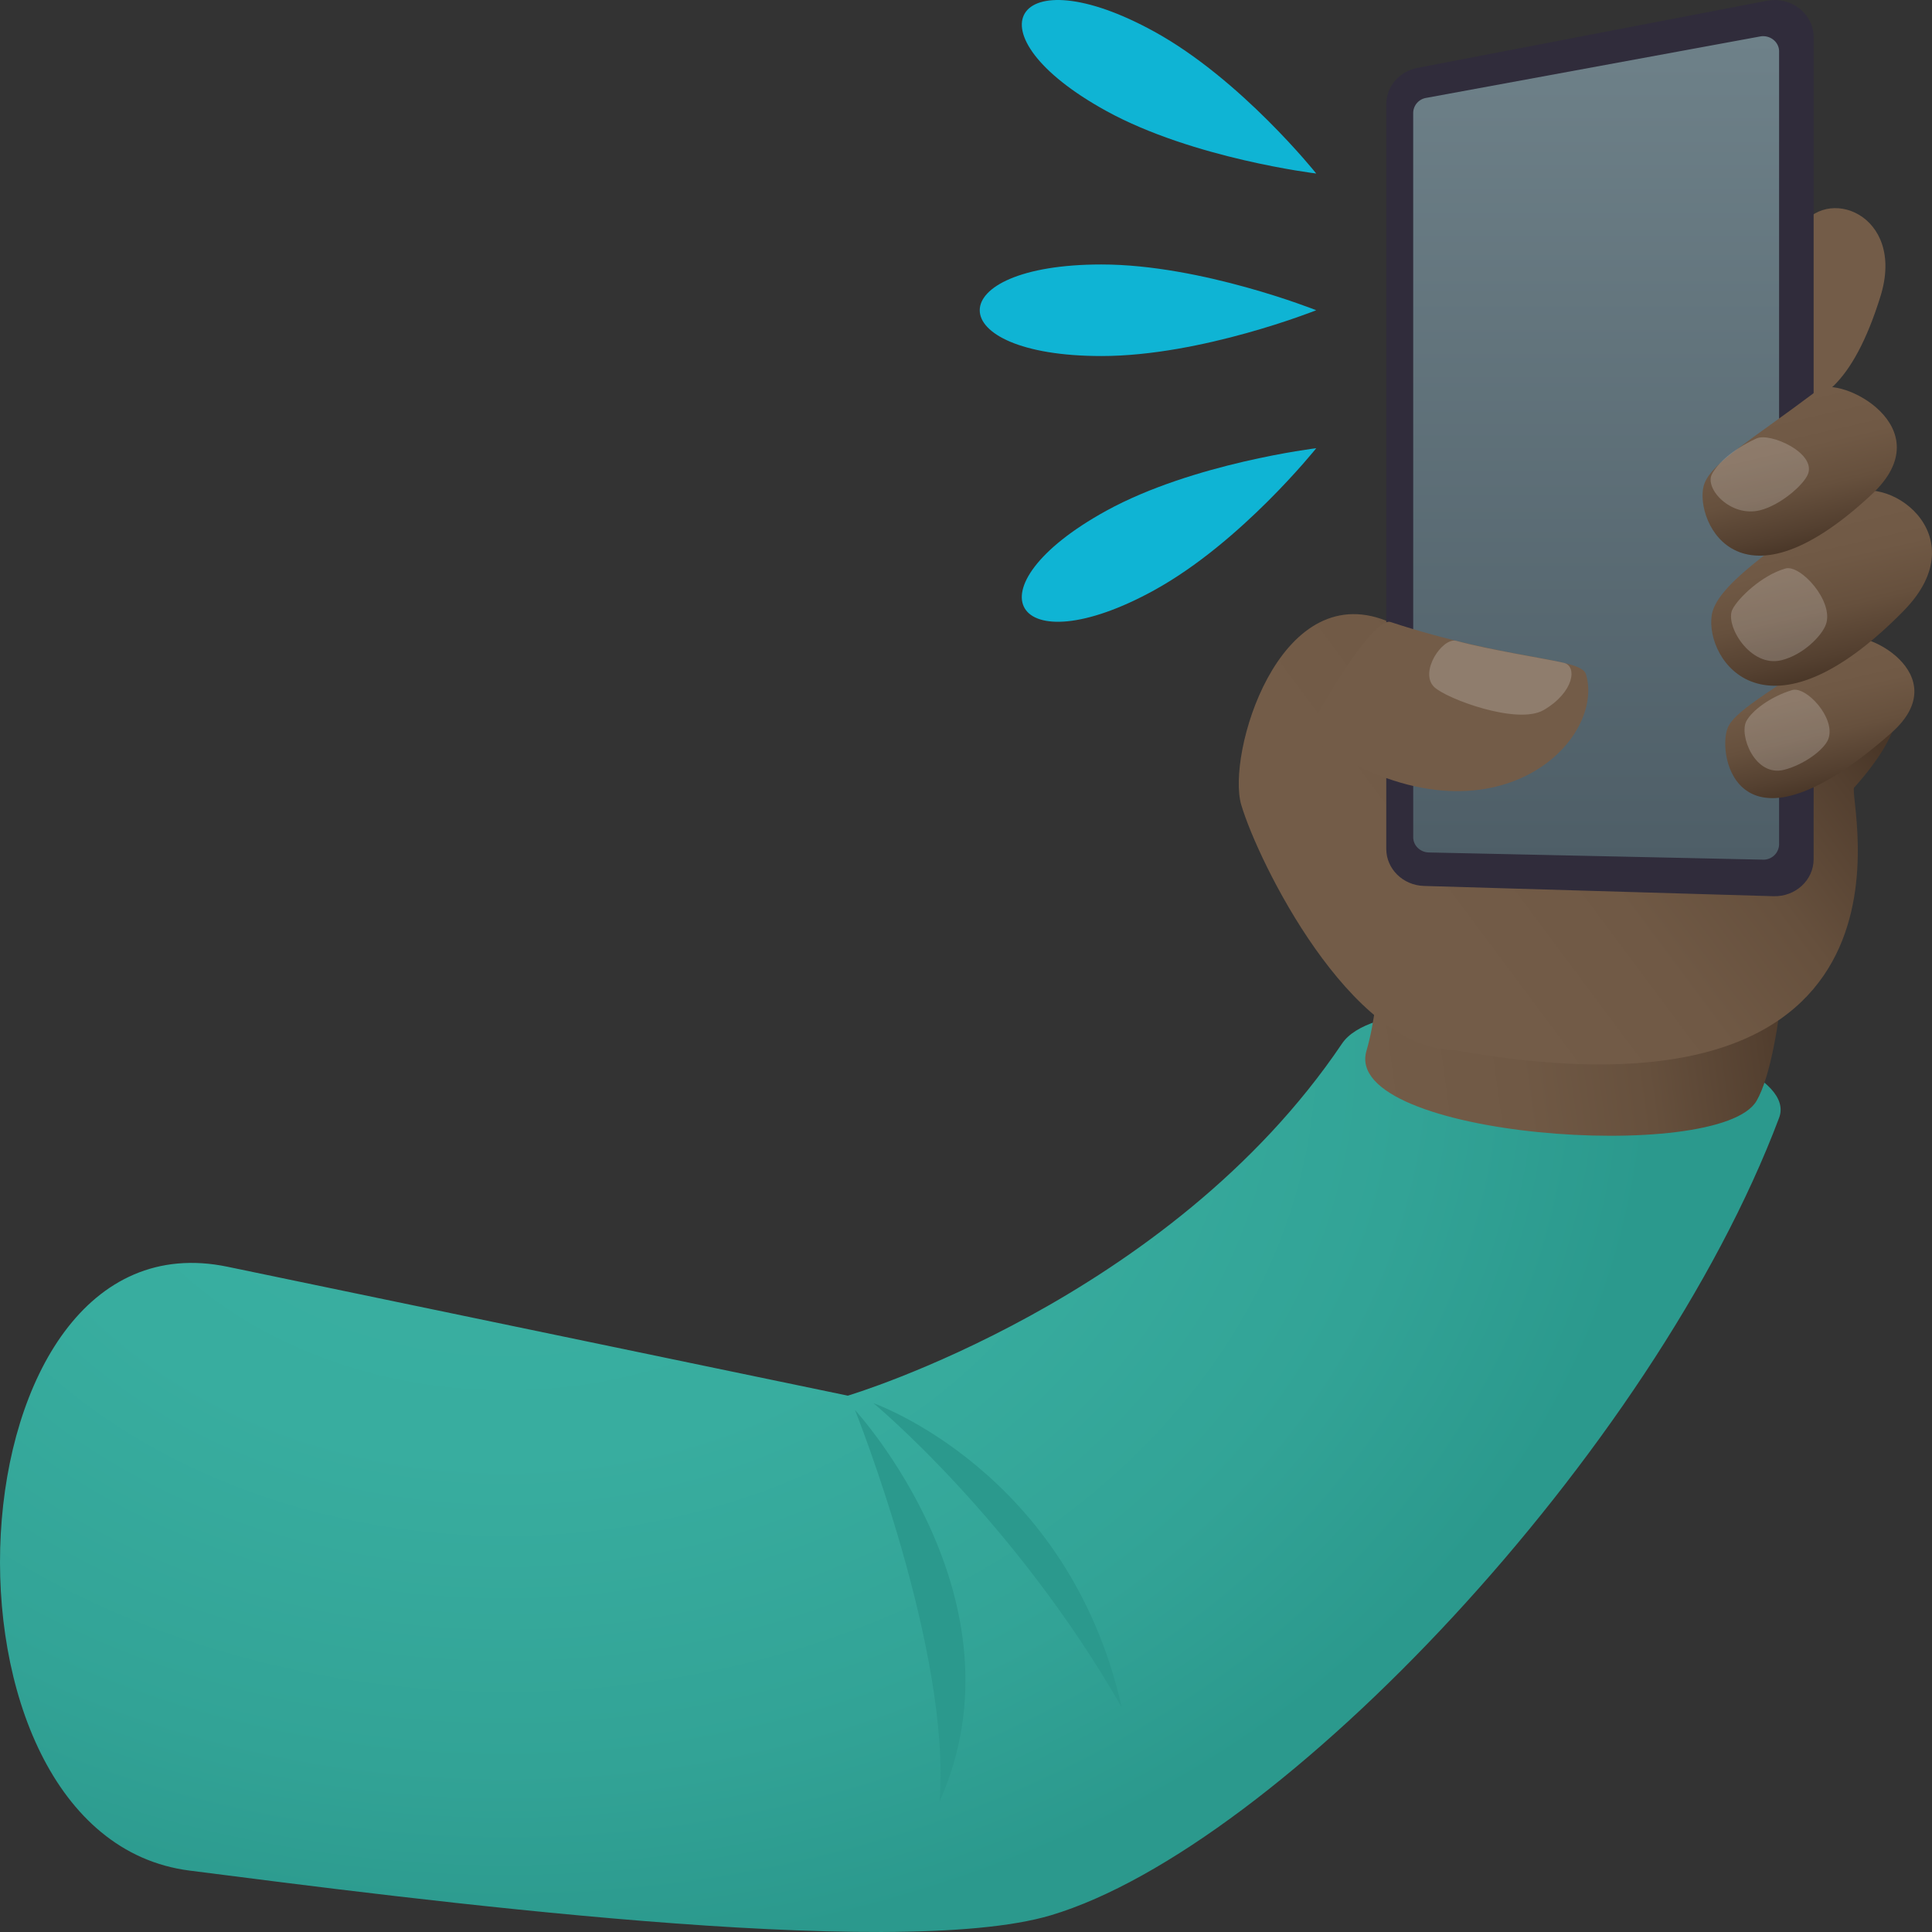 <svg xmlns="http://www.w3.org/2000/svg" xml:space="preserve" style="enable-background:new 0 0 64 64" viewBox="0 0 64 64"><rect x="0" y="0" width="64" height="64" fill="#333333" stroke="none"/><radialGradient id="a" cx="174.644" cy="41.724" r="33.955" gradientTransform="matrix(1.122 0 0 .887 -179.185 -2.174)" gradientUnits="userSpaceOnUse"><stop offset="0" style="stop-color:#3ab0a2"/><stop offset=".447" style="stop-color:#38ad9f"/><stop offset=".79" style="stop-color:#32a396"/><stop offset="1" style="stop-color:#2b998d"/></radialGradient><path d="M44.455 34.572c-5.73 8.5-16.37 11.661-16.37 11.661l-20.547-4.27C-1.775 40.026-2.76 60.808 6.275 61.965c7.358.941 23.352 3.029 28.54 1.48 7.554-2.26 19.947-15.334 24.12-26.415.984-2.606-12.741-5.038-14.48-2.458z" style="fill:url(#a)"/><linearGradient id="b" x1="128.564" x2="142.612" y1="-103.801" y2="-103.801" gradientTransform="matrix(1.043 -.12 .138 .993 -74.621 152.978)" gradientUnits="userSpaceOnUse"><stop offset="0" style="stop-color:#735c48"/><stop offset=".342" style="stop-color:#705945"/><stop offset=".624" style="stop-color:#66503d"/><stop offset=".883" style="stop-color:#544030"/><stop offset="1" style="stop-color:#4a3728"/></linearGradient><path d="M58.189 36.466c-1.223 2.11-13.767 1.207-12.923-1.657.546-1.858.455-4.793.455-4.793l13.595-.587s-.209 5.452-1.127 7.037z" style="fill:url(#b)"/><linearGradient id="c" x1="116.692" x2="102.857" y1="-248.245" y2="-242.176" gradientTransform="rotate(-13.033 1266.964 136.656)" gradientUnits="userSpaceOnUse"><stop offset="0" style="stop-color:#4a3728"/><stop offset=".117" style="stop-color:#544030"/><stop offset=".376" style="stop-color:#66503d"/><stop offset=".658" style="stop-color:#705945"/><stop offset="1" style="stop-color:#735c48"/></linearGradient><path d="M45.922 20.563c-3.582-1.418-5.298 4.447-4.803 6.102.573 1.922 3.613 8.06 7.019 8.114 16.33 2.925 13.043-8.422 13.284-8.69 6.897-7.682-12.63-4.677-15.5-5.526z" style="fill:url(#c)"/><path d="M62.297 9.803c-1.856 6.016-4.904 2.871-4.946 1.92-.03-.666 1.03-1.933 2.254-4.119.847-1.515 3.53-.52 2.692 2.2z" style="fill:#735c48"/><path d="M58.534.025 46.957 2.248c-.602.116-1.035.62-1.035 1.204v24.669c0 .663.554 1.207 1.25 1.227l11.577.34c.727.022 1.33-.533 1.33-1.227V1.23c0-.776-.747-1.358-1.545-1.204z" style="fill:#302c3b"/><linearGradient id="d" x1="52.875" x2="52.875" y1="28.477" y2="1.199" gradientUnits="userSpaceOnUse"><stop offset="0" style="stop-color:#4e5e67"/><stop offset="1" style="stop-color:#6e8189"/></linearGradient><path d="M58.306 1.208 47.244 3.243a.511.511 0 0 0-.43.495l.001 23.997c0 .274.23.498.518.504l11.061.238a.518.518 0 0 0 .541-.504V1.703c0-.316-.303-.555-.63-.495z" style="fill:url(#d)"/><path d="M43.312 24.386c5.869 4.131 9.91.264 9.226-2.05-.166-.561-2.638-.467-6.47-1.73-.637-.211-2.784 3.564-2.756 3.78z" style="fill:#735c48"/><linearGradient id="e" x1="116.812" x2="116.812" y1="-243.134" y2="-247.808" gradientTransform="rotate(-13.033 1266.964 136.656)" gradientUnits="userSpaceOnUse"><stop offset="0" style="stop-color:#4a3728"/><stop offset=".117" style="stop-color:#544030"/><stop offset=".376" style="stop-color:#66503d"/><stop offset=".658" style="stop-color:#705945"/><stop offset="1" style="stop-color:#735c48"/></linearGradient><path d="M62.65 24.281c-5.099 4.49-5.782.723-5.417-.172.256-.632 1.784-1.38 3.843-2.926.6-.453 3.773 1.159 1.574 3.098z" style="fill:url(#e)"/><linearGradient id="f" x1="117.855" x2="117.855" y1="-246.728" y2="-252.453" gradientTransform="rotate(-13.033 1266.964 136.656)" gradientUnits="userSpaceOnUse"><stop offset="0" style="stop-color:#4a3728"/><stop offset=".117" style="stop-color:#544030"/><stop offset=".376" style="stop-color:#66503d"/><stop offset=".658" style="stop-color:#705945"/><stop offset="1" style="stop-color:#735c48"/></linearGradient><path d="M63.06 20.237c-4.557 4.631-6.573 1.63-6.358.149.138-.944 1.862-2.12 4.437-3.93 1.287-.908 4.421 1.239 1.92 3.78z" style="fill:url(#f)"/><linearGradient id="g" x1="118.008" x2="118.008" y1="-251.049" y2="-256.065" gradientTransform="rotate(-13.033 1266.964 136.656)" gradientUnits="userSpaceOnUse"><stop offset="0" style="stop-color:#4a3728"/><stop offset=".117" style="stop-color:#544030"/><stop offset=".376" style="stop-color:#66503d"/><stop offset=".658" style="stop-color:#705945"/><stop offset="1" style="stop-color:#735c48"/></linearGradient><path d="M62.002 16.379c-4.577 4.27-5.943.626-5.535-.376.289-.707 1.46-1.361 3.77-3.096.675-.506 4.167 1.233 1.765 3.472z" style="fill:url(#g)"/><path d="M47.509 22.758c.399.386 2.755 1.27 3.628.763 1.015-.592 1.116-1.46.666-1.564-.567-.133-2.486-.431-3.558-.728-.46-.128-1.244 1.036-.736 1.529zm12.385-7.06c-.131.352-.9 1.028-1.581 1.203-.98.252-1.857-.72-1.602-1.196.184-.343.64-.796 1.475-1.181.444-.206 1.97.471 1.708 1.174zm.672 8.782c-.13.347-.794.849-1.465 1.02-.963.248-1.5-1.144-1.25-1.613.181-.337.777-.803 1.516-1.027.463-.14 1.456.929 1.199 1.62zm-.076-3.806c-.13.384-.76 1.023-1.482 1.198-1.036.25-1.877-1.168-1.619-1.684.186-.372.96-1.125 1.754-1.355.497-.144 1.605 1.077 1.347 1.841z" style="opacity:.2;fill:#fff"/><path d="M36.487 11.794c3.32 0 7.114-1.517 7.114-1.517s-3.794-1.516-7.114-1.516c-5.376 0-5.376 3.033 0 3.033zm1.75 7.756c2.875-1.581 5.365-4.702 5.365-4.702s-4.082.493-6.958 2.073c-4.656 2.563-3.063 5.189 1.593 2.63zM36.646 3.675c2.874 1.58 6.956 2.073 6.956 2.073s-2.488-3.12-5.364-4.7c-4.656-2.562-6.25.066-1.592 2.627z" style="fill:#0fb4d4"/><path d="M28.323 46.71s3.2 7.988 2.8 12.975c2.993-6.697-2.8-12.976-2.8-12.976zm.612-.227s4.663 3.855 8.223 10.074c-1.761-7.82-8.223-10.074-8.223-10.074z" style="fill:#2b998d"/></svg>